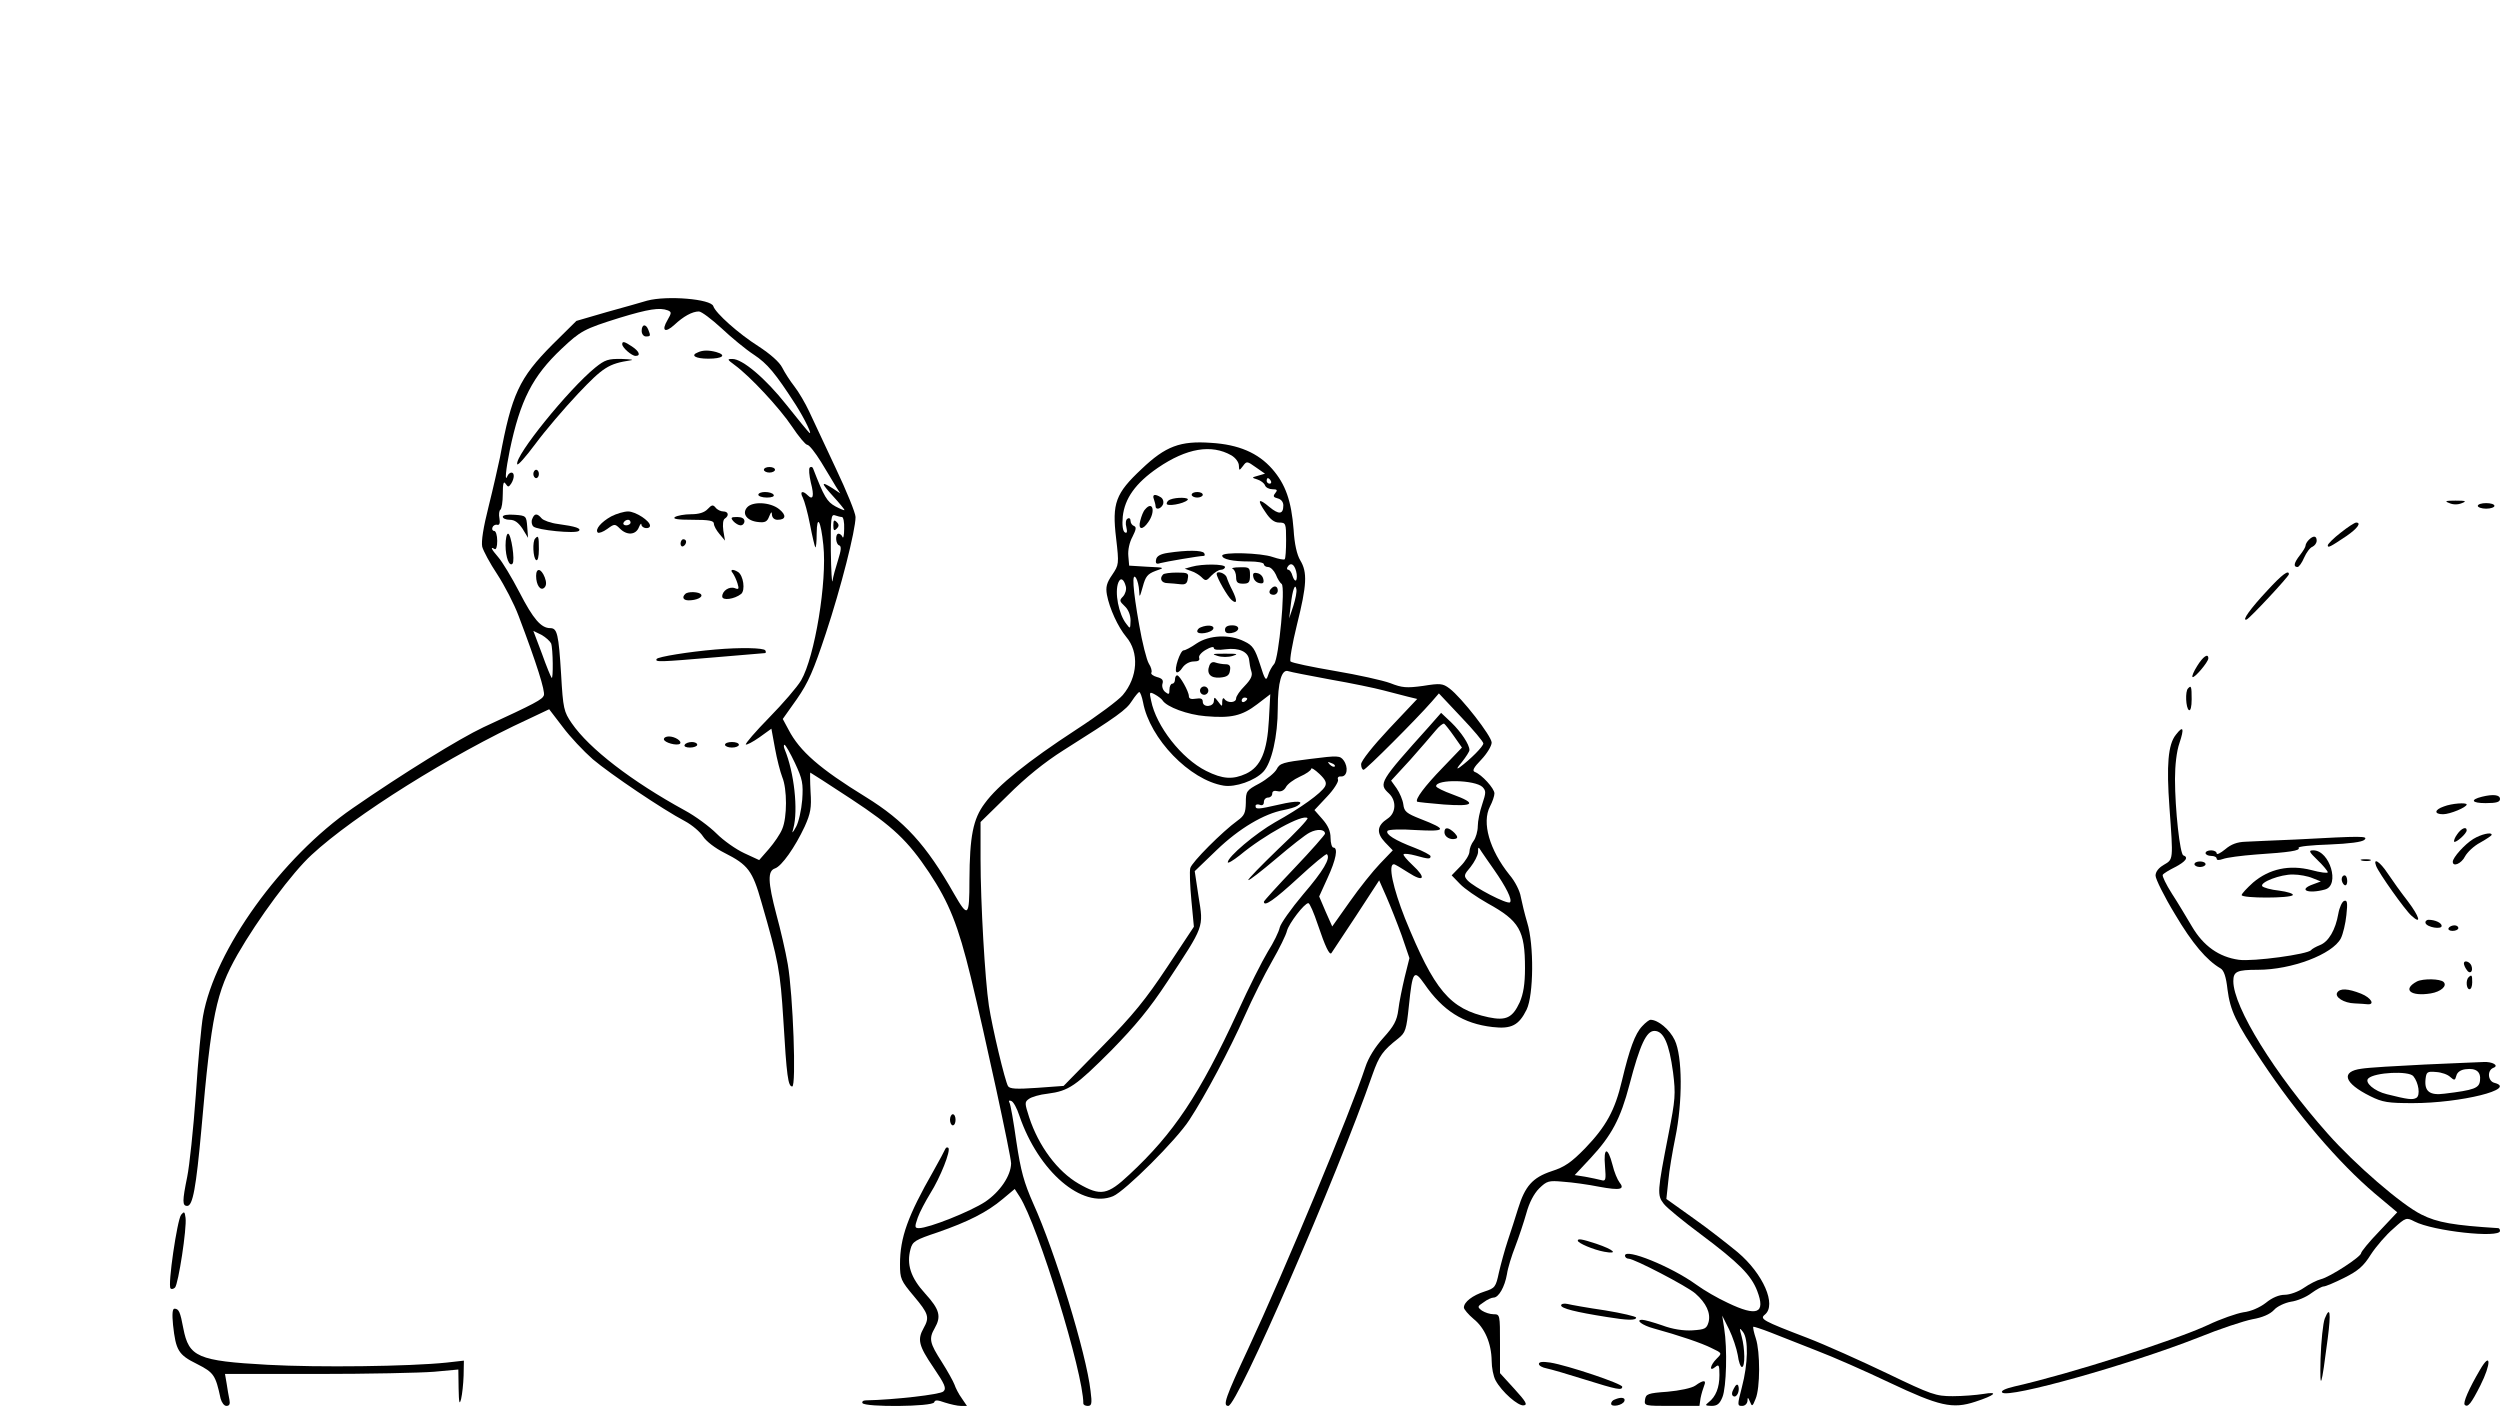 <?xml version="1.0" encoding="UTF-8" standalone="yes"?>
<svg version="1.0" xmlns="http://www.w3.org/2000/svg" width="720pt" height="405pt" viewBox="0 0 900 506" preserveAspectRatio="xMidYMid meet">
  <g transform="translate(0,506) scale(0.1,-0.1)" fill="#000000" stroke="none">
    <path d="M2330 3979 c-19 -6 -84 -24 -145 -41 l-110 -32 -87 -86 c-119 -120
-146 -178 -188 -405 -7 -33 -25 -113 -41 -177 -19 -75 -27 -126 -23 -145 4
-15 28 -60 54 -99 26 -40 61 -107 77 -150 66 -174 96 -271 91 -286 -6 -15 -27
-27 -218 -115 -85 -40 -291 -167 -470 -291 -257 -177 -497 -511 -539 -748 -6
-32 -18 -160 -26 -284 -9 -124 -23 -256 -31 -295 -18 -88 -18 -105 0 -105 20
0 32 66 51 276 36 413 53 493 130 629 74 129 197 295 267 359 152 141 503 361
779 488 l76 36 49 -64 c26 -35 75 -87 108 -116 64 -54 252 -181 332 -223 26
-14 55 -39 65 -55 11 -17 43 -42 77 -59 85 -43 101 -64 133 -177 62 -214 68
-249 79 -424 12 -203 17 -240 32 -240 15 0 3 330 -16 440 -8 47 -27 128 -41
179 -31 118 -32 157 -5 166 24 8 72 76 107 151 21 47 25 67 21 125 -2 38 -2
69 -1 69 1 0 68 -43 147 -95 152 -100 204 -150 281 -265 72 -109 104 -188 150
-377 50 -206 145 -644 145 -670 -1 -45 -40 -102 -93 -138 -53 -35 -203 -95
-239 -95 -15 0 -16 4 -4 38 7 20 28 59 45 87 36 57 75 155 65 164 -4 3 -8 2
-11 -4 -2 -5 -21 -41 -43 -80 -92 -161 -120 -239 -120 -335 0 -52 3 -59 50
-115 53 -63 57 -76 35 -115 -23 -41 -18 -63 35 -141 42 -62 48 -76 36 -87 -11
-11 -177 -30 -279 -32 -10 0 -15 -5 -12 -10 10 -15 252 -13 258 3 3 9 11 9 39
-1 19 -6 45 -12 57 -12 l22 0 -19 28 c-11 15 -22 37 -26 49 -4 11 -25 49 -46
82 -43 67 -47 83 -25 121 24 42 18 67 -34 124 -53 58 -68 106 -53 161 7 27 17
33 98 60 109 38 177 72 234 120 l43 36 18 -28 c66 -104 229 -634 229 -744 0
-5 7 -9 16 -9 14 0 16 8 10 54 -15 134 -128 502 -206 674 -34 77 -45 117 -61
223 -10 71 -21 135 -25 141 -4 6 -1 9 6 6 8 -2 21 -26 30 -54 69 -201 226
-335 337 -289 43 18 229 203 275 275 57 87 145 253 199 374 27 61 71 149 98
196 27 47 51 96 54 110 7 27 63 100 77 100 5 0 20 -35 34 -77 27 -80 42 -111
49 -103 2 3 42 63 88 133 l84 129 26 -59 c14 -32 39 -95 55 -139 l28 -82 -17
-68 c-9 -38 -20 -91 -23 -118 -5 -39 -16 -59 -54 -101 -30 -33 -54 -72 -65
-106 -51 -156 -293 -738 -421 -1012 -83 -178 -93 -207 -72 -207 32 0 391 825
519 1193 24 68 37 86 93 130 26 21 29 31 38 117 13 126 18 133 56 79 66 -96
140 -143 245 -155 68 -8 95 6 123 63 25 52 27 233 2 313 -9 30 -19 72 -23 92
-3 21 -21 57 -41 80 -72 90 -100 188 -70 246 9 17 16 38 16 47 0 18 -46 68
-70 77 -11 4 -6 15 23 45 20 21 37 49 37 61 0 23 -108 162 -152 195 -24 18
-33 19 -95 9 -59 -8 -75 -7 -118 10 -27 10 -117 30 -200 44 -82 14 -154 29
-159 34 -4 4 6 63 23 132 36 144 38 189 12 232 -12 20 -21 59 -24 111 -8 103
-29 163 -77 218 -51 58 -121 88 -220 94 -111 8 -164 -12 -250 -94 -94 -88
-107 -123 -92 -249 11 -94 10 -96 -14 -132 -20 -29 -24 -44 -19 -72 9 -49 40
-116 69 -151 48 -56 42 -146 -12 -210 -15 -18 -90 -74 -167 -124 -176 -115
-283 -201 -330 -266 -42 -56 -54 -118 -55 -276 0 -133 -5 -137 -55 -50 -101
178 -179 263 -318 349 -166 102 -238 165 -278 242 l-21 39 51 72 c41 59 60
103 104 236 54 163 107 371 107 419 0 14 -32 93 -71 175 -39 83 -82 175 -96
205 -14 30 -38 71 -53 90 -15 19 -35 50 -44 68 -10 20 -43 49 -86 77 -71 45
-154 119 -162 144 -8 26 -167 39 -238 20z m74 -35 c14 -6 14 -9 -1 -35 -23
-39 -9 -48 25 -17 32 30 64 48 88 48 9 0 45 -27 81 -60 35 -33 87 -76 116 -95
50 -33 78 -67 151 -180 34 -53 64 -117 48 -100 -6 6 -42 50 -81 99 -75 95
-159 166 -195 165 -19 0 -18 -2 9 -22 55 -40 162 -155 206 -221 24 -36 49 -66
55 -66 7 0 29 -28 50 -62 21 -35 45 -74 53 -88 l16 -25 -27 18 c-44 28 -43 20
1 -28 22 -24 41 -47 41 -50 0 -2 -15 4 -32 13 -31 17 -41 34 -81 137 -2 6 -8
7 -12 3 -4 -4 -2 -28 4 -54 13 -49 8 -65 -11 -46 -19 19 -30 14 -18 -8 6 -12
18 -55 26 -97 8 -42 17 -79 19 -82 3 -2 5 20 5 50 1 71 15 46 24 -42 14 -131
-31 -403 -80 -487 -14 -24 -66 -84 -115 -134 -49 -50 -87 -94 -84 -97 3 -2 25
9 49 26 l43 31 13 -71 c7 -39 19 -85 26 -103 18 -43 18 -145 0 -187 -7 -18
-29 -50 -48 -72 l-35 -40 -54 25 c-30 14 -74 45 -99 70 -25 25 -76 63 -115 84
-190 104 -344 222 -407 314 -28 41 -31 52 -38 175 -9 146 -14 167 -39 167 -33
0 -61 32 -111 129 -28 54 -62 110 -76 126 -26 30 -30 40 -14 30 6 -4 10 8 10
29 0 20 -5 36 -11 36 -6 0 -9 6 -6 13 2 6 10 11 17 9 8 -2 11 6 8 23 -3 14 -1
28 3 31 5 3 9 29 9 57 0 38 3 48 10 37 9 -13 11 -13 20 0 12 19 13 40 1 40 -5
0 -12 -6 -14 -12 -11 -27 -6 23 8 92 38 181 82 267 187 366 68 64 80 71 208
111 105 32 145 38 174 27z m2029 -522 c15 -9 27 -25 27 -37 1 -19 1 -19 15 -1
13 18 15 17 46 -5 l33 -23 -24 -7 c-25 -7 -25 -7 -3 -14 12 -4 24 -13 27 -21
3 -8 15 -14 27 -14 17 0 19 -3 10 -14 -9 -11 -7 -15 9 -19 12 -3 20 -13 20
-25 0 -33 -16 -34 -50 -6 -40 34 -46 27 -14 -19 17 -26 32 -37 49 -37 24 0 25
-3 25 -63 0 -35 -2 -66 -5 -69 -3 -3 -22 1 -43 8 -42 15 -182 19 -182 5 0 -13
37 -21 98 -21 28 0 52 -4 52 -10 0 -5 7 -10 15 -10 9 0 21 -12 28 -27 6 -16
16 -31 21 -34 14 -11 -10 -268 -27 -288 -8 -9 -18 -27 -22 -41 -7 -22 -11 -18
-29 40 -18 55 -26 68 -56 82 -53 27 -127 23 -172 -7 -20 -14 -41 -25 -47 -25
-12 0 -35 -69 -26 -78 4 -4 14 3 22 16 9 13 26 22 40 22 17 0 23 4 20 13 -3 7
8 20 24 29 17 10 29 13 29 6 0 -6 15 -8 43 -4 48 6 81 -9 84 -39 1 -11 4 -29
8 -41 5 -15 -2 -29 -24 -52 -17 -17 -31 -37 -31 -45 0 -16 -31 -18 -42 -2 -4
6 -8 1 -8 -9 0 -20 0 -20 -15 0 -13 17 -14 17 -15 2 0 -22 -40 -25 -40 -3 0
11 -7 14 -25 11 -17 -3 -25 0 -25 9 0 17 -33 75 -42 75 -5 0 -8 -7 -8 -15 0
-8 -4 -15 -10 -15 -5 0 -10 -10 -10 -21 0 -18 -2 -19 -15 -9 -9 7 -13 21 -10
30 4 13 -1 19 -20 24 -14 4 -23 11 -20 16 3 5 -1 20 -9 32 -8 13 -24 76 -35
140 -23 129 -27 193 -11 168 5 -8 10 -28 11 -45 1 -27 2 -25 13 14 10 37 17
46 46 57 35 12 35 12 -30 15 l-65 4 -3 35 c-2 21 4 49 15 69 13 26 15 35 5 39
-6 2 -12 10 -12 18 0 9 -5 12 -11 8 -6 -3 -8 -17 -4 -31 4 -17 2 -23 -6 -18
-7 5 -10 26 -7 57 7 65 46 120 126 175 104 71 193 86 265 45z m142 -92 c3 -5
1 -10 -4 -10 -6 0 -11 5 -11 10 0 6 2 10 4 10 3 0 8 -4 11 -10z m-1544 -130
c5 0 9 -19 8 -42 0 -24 -3 -37 -6 -30 -2 6 -9 12 -14 12 -13 0 -11 -38 2 -42
9 -3 7 -18 -4 -53 -9 -28 -18 -61 -20 -75 -2 -14 -5 35 -6 109 -1 118 1 132
15 127 9 -3 20 -6 25 -6z m1635 -195 c4 -14 3 -29 0 -33 -4 -3 -9 4 -13 16 -3
12 -10 22 -15 22 -5 0 -6 5 -3 10 11 18 24 11 31 -15z m-613 -55 c3 -11 -2
-27 -10 -36 -14 -14 -13 -17 6 -35 13 -12 21 -32 21 -52 -1 -30 -1 -31 -15
-12 -28 35 -43 114 -29 149 8 20 20 13 27 -14z m603 -70 l-15 -45 6 50 c6 54
16 79 20 55 2 -8 -3 -35 -11 -60z m-2672 -135 c7 -19 8 -131 2 -124 -3 3 -19
42 -35 87 l-31 82 29 -14 c16 -9 31 -23 35 -31z m2805 -130 c75 -13 161 -31
191 -39 30 -8 70 -18 89 -23 l33 -8 -101 -107 c-59 -63 -101 -116 -101 -128 0
-11 4 -20 9 -20 8 0 190 182 245 245 l26 30 80 -85 c44 -46 80 -89 80 -95 0
-11 -46 -57 -85 -86 -13 -9 -11 -3 8 19 15 19 27 38 27 43 0 20 -30 65 -65 99
l-37 35 -44 -50 c-178 -198 -182 -205 -144 -240 28 -26 26 -71 -5 -91 -38 -25
-41 -51 -9 -85 l28 -29 -46 -48 c-25 -26 -74 -87 -109 -137 l-63 -89 -24 54
-23 54 30 66 c31 67 39 110 21 110 -5 0 -10 16 -10 35 0 24 -9 44 -29 67 l-29
33 45 48 c25 26 42 54 40 61 -3 8 1 13 11 12 22 -1 27 33 9 58 -13 17 -19 18
-121 5 -97 -12 -109 -15 -120 -37 -7 -13 -35 -36 -62 -51 -47 -25 -49 -28 -49
-70 -1 -36 -5 -46 -30 -64 -54 -39 -165 -150 -170 -171 -3 -12 -1 -64 4 -116
l9 -95 -96 -145 c-77 -116 -122 -172 -234 -286 l-139 -142 -96 -7 c-74 -5 -97
-4 -104 6 -11 18 -57 211 -69 290 -14 93 -30 370 -30 527 l0 134 98 96 c64 64
132 119 200 162 195 123 227 146 247 178 11 17 23 31 26 32 4 0 10 -17 14 -37
24 -131 168 -280 290 -300 42 -7 113 18 143 50 30 32 52 128 52 229 0 93 14
142 38 133 8 -3 76 -16 151 -30z m-604 -75 c15 -24 91 -52 155 -57 92 -8 131
1 186 43 l47 36 -5 -93 c-6 -113 -29 -168 -82 -193 -48 -22 -84 -20 -144 10
-88 44 -180 161 -198 253 -7 31 -6 33 14 22 11 -6 24 -16 27 -21z m305 6 c0
-3 -4 -8 -10 -11 -5 -3 -10 -1 -10 4 0 6 5 11 10 11 6 0 10 -2 10 -4z m745
-136 l28 -40 -70 -73 c-64 -66 -100 -114 -91 -122 2 -1 45 -6 96 -10 110 -8
120 4 32 36 -33 12 -60 25 -60 30 0 26 140 23 167 -3 13 -14 13 -20 -1 -62 -9
-26 -16 -61 -16 -79 0 -18 -7 -42 -15 -53 -8 -10 -15 -28 -15 -39 0 -10 -14
-34 -32 -52 l-32 -33 30 -31 c16 -17 61 -48 100 -70 114 -63 134 -97 134 -233
0 -58 -6 -93 -19 -123 -26 -56 -49 -67 -112 -54 -140 30 -195 96 -301 356 -43
109 -62 195 -40 195 4 0 27 -14 52 -30 57 -37 66 -20 15 27 -20 19 -35 36 -32
39 3 3 22 1 44 -5 46 -13 53 -13 53 -2 0 4 -26 18 -57 30 -71 27 -106 49 -98
61 3 5 47 7 103 3 110 -6 114 2 16 40 -51 20 -59 27 -62 52 -2 16 -13 42 -24
58 l-20 28 69 75 c37 42 78 89 91 105 13 16 27 27 31 25 4 -3 20 -23 36 -46z
m-2373 -96 c27 -58 30 -73 26 -132 -3 -37 -13 -81 -22 -97 -14 -25 -16 -26
-10 -6 18 66 3 202 -31 284 -4 9 -4 17 -1 17 4 0 21 -30 38 -66z m1943 -12
c-3 -3 -11 0 -18 7 -9 10 -8 11 6 5 10 -3 15 -9 12 -12z m-35 -72 c-13 -24
-88 -78 -180 -129 -70 -40 -170 -124 -170 -144 0 -5 19 6 43 25 89 74 228 150
244 134 4 -3 -44 -54 -106 -112 -61 -59 -110 -109 -107 -111 2 -3 47 32 99 76
53 45 107 88 122 95 27 14 55 12 55 -4 0 -4 -49 -60 -110 -124 -60 -63 -110
-118 -110 -121 0 -20 38 7 124 86 54 50 100 88 103 85 14 -14 -13 -60 -86
-145 -43 -51 -81 -105 -84 -119 -3 -15 -22 -54 -43 -87 -20 -33 -69 -130 -108
-216 -139 -301 -231 -438 -390 -586 -79 -74 -103 -79 -183 -33 -76 44 -144
135 -178 239 -16 50 -17 55 -1 66 9 7 39 16 68 19 76 10 100 27 228 155 87 89
138 150 203 249 133 202 130 193 112 304 l-14 93 79 76 c81 78 171 131 241
144 19 4 42 10 49 15 29 18 0 20 -64 5 -79 -18 -86 -18 -86 -5 0 5 7 7 15 4 9
-4 15 0 15 10 0 9 7 16 15 16 8 0 15 6 15 14 0 9 7 12 19 9 12 -3 23 2 30 14
5 11 28 28 50 38 23 10 41 23 41 28 0 6 13 -2 30 -18 22 -21 27 -32 20 -45z
m608 -299 c44 -63 67 -109 58 -118 -9 -9 -130 54 -153 79 -14 16 -13 20 11 48
14 18 26 41 27 53 0 21 1 21 12 3 7 -10 27 -40 45 -65z"/>
    <path d="M2310 3870 c0 -11 7 -20 15 -20 17 0 18 2 9 24 -9 23 -24 20 -24 -4z"/>
    <path d="M2240 3822 c0 -12 34 -42 48 -42 20 0 13 17 -13 34 -27 18 -35 20
-35 8z"/>
    <path d="M2513 3793 c-29 -11 -10 -23 37 -23 52 0 67 13 28 24 -26 7 -48 7
-65 -1z"/>
    <path d="M2143 3738 c-96 -78 -291 -319 -281 -348 2 -6 31 27 66 74 34 46 103
127 153 180 90 95 110 108 189 120 14 2 0 4 -31 5 -50 1 -61 -3 -96 -31z"/>
    <path d="M2750 3370 c0 -5 9 -10 20 -10 11 0 20 5 20 10 0 6 -9 10 -20 10 -11
0 -20 -4 -20 -10z"/>
    <path d="M1920 3355 c0 -8 5 -15 10 -15 6 0 10 7 10 15 0 8 -4 15 -10 15 -5 0
-10 -7 -10 -15z"/>
    <path d="M2730 3280 c0 -5 14 -10 31 -10 17 0 28 4 24 10 -3 6 -17 10 -31 10
-13 0 -24 -4 -24 -10z"/>
    <path d="M2548 3229 c-12 -13 -32 -19 -60 -19 -24 0 -50 -5 -58 -10 -10 -7 9
-10 63 -10 59 0 77 -3 77 -14 0 -8 9 -24 20 -37 l20 -24 -6 36 c-3 22 -1 39 5
43 17 11 13 26 -5 26 -9 0 -22 6 -28 14 -9 11 -14 10 -28 -5z"/>
    <path d="M2689 3234 c-19 -23 1 -48 40 -52 25 -3 33 1 40 20 7 17 10 19 10 6
1 -11 9 -18 20 -18 31 0 33 17 5 39 -32 25 -96 28 -115 5z"/>
    <path d="M2200 3202 c-36 -20 -59 -47 -48 -58 4 -3 19 2 34 13 26 19 28 19 46
1 25 -25 57 -23 68 5 5 12 9 16 9 10 1 -15 31 -18 31 -4 0 17 -52 51 -79 51
-14 0 -42 -8 -61 -18z m70 -22 c0 -5 -7 -10 -16 -10 -8 0 -12 5 -9 10 3 6 10
10 16 10 5 0 9 -4 9 -10z"/>
    <path d="M1810 3201 c0 -6 11 -11 25 -11 18 0 31 -10 46 -32 l20 -33 -3 40
c-3 39 -4 40 -45 43 -26 2 -43 -1 -43 -7z"/>
    <path d="M1916 3193 c-4 -9 -2 -21 4 -27 13 -13 152 -27 164 -16 9 9 -10 16
-76 25 -25 3 -52 13 -58 20 -16 19 -26 19 -34 -2z"/>
    <path d="M2640 3185 c7 -8 19 -15 26 -15 8 0 14 7 14 15 0 10 -10 15 -26 15
-22 0 -25 -2 -14 -15z"/>
    <path d="M1820 3098 c0 -44 14 -78 25 -66 10 10 -5 108 -16 108 -5 0 -9 -19
-9 -42z"/>
    <path d="M1927 3123 c-11 -10 -8 -71 3 -78 6 -4 10 12 10 39 0 47 -2 51 -13
39z"/>
    <path d="M2450 3104 c0 -8 5 -12 10 -9 6 3 10 10 10 16 0 5 -4 9 -10 9 -5 0
-10 -7 -10 -16z"/>
    <path d="M1930 2988 c0 -33 16 -56 30 -42 7 7 8 19 1 37 -13 33 -31 35 -31 5z"/>
    <path d="M2638 2998 c5 -7 13 -24 17 -37 6 -20 5 -23 -10 -17 -20 7 -45 -10
-45 -30 0 -16 44 -10 68 9 16 13 8 67 -11 79 -19 12 -31 9 -19 -4z"/>
    <path d="M2467 2923 c-13 -12 -7 -23 12 -23 28 0 52 11 45 21 -6 10 -48 12
-57 2z"/>
    <path d="M2575 2723 c-94 -8 -206 -26 -211 -34 -7 -12 10 -11 211 6 94 8 174
15 178 15 5 0 5 5 2 10 -6 9 -89 11 -180 3z"/>
    <path d="M2390 2400 c0 -12 48 -25 58 -16 8 9 -18 26 -40 26 -10 0 -18 -4 -18
-10z"/>
    <path d="M2465 2380 c-4 -6 5 -10 19 -10 14 0 26 5 26 10 0 6 -9 10 -19 10
-11 0 -23 -4 -26 -10z"/>
    <path d="M2610 2380 c0 -5 11 -10 25 -10 14 0 25 5 25 10 0 6 -11 10 -25 10
-14 0 -25 -4 -25 -10z"/>
    <path d="M4290 3280 c0 -5 9 -10 20 -10 11 0 20 5 20 10 0 6 -9 10 -20 10 -11
0 -20 -4 -20 -10z"/>
    <path d="M4154 3264 c3 -9 6 -20 6 -25 0 -15 20 -10 27 7 3 9 0 20 -8 25 -21
13 -32 11 -25 -7z"/>
    <path d="M4213 3263 c-7 -2 -13 -9 -13 -15 0 -11 60 -1 75 13 10 10 -40 11
-62 2z"/>
    <path d="M4122 3227 c-6 -6 -13 -24 -17 -40 -9 -33 8 -36 29 -5 27 38 16 79
-12 45z"/>
    <path d="M4205 3071 c-28 -4 -41 -12 -43 -24 -3 -14 1 -18 15 -13 18 5 141 26
156 26 5 0 5 5 2 10 -7 11 -64 11 -130 1z"/>
    <path d="M4290 3021 l-25 -7 22 -8 c13 -4 30 -14 39 -23 14 -14 17 -14 35 6
11 11 26 21 34 21 8 0 15 5 15 10 0 11 -82 12 -120 1z"/>
    <path d="M4438 3013 c6 -2 12 -16 12 -29 0 -19 5 -24 25 -24 21 0 25 5 25 30
0 28 -2 30 -37 29 -21 0 -32 -3 -25 -6z"/>
    <path d="M4187 2993 c-14 -14 -6 -31 16 -31 12 -1 33 -2 46 -4 18 -2 25 2 27
20 4 20 0 22 -39 22 -24 0 -47 -3 -50 -7z"/>
    <path d="M4380 2995 c0 -13 40 -83 54 -94 20 -17 21 -2 2 36 -8 15 -17 36 -20
46 -5 15 -36 25 -36 12z"/>
    <path d="M4512 2984 c2 -11 11 -20 22 -22 13 -3 17 1 14 14 -2 11 -11 20 -22
22 -13 3 -17 -1 -14 -14z"/>
    <path d="M4577 2943 c-12 -11 -8 -23 8 -23 8 0 15 7 15 15 0 16 -12 20 -23 8z"/>
    <path d="M4323 2803 c-7 -2 -13 -9 -13 -14 0 -15 53 -6 58 9 4 12 -21 15 -45
5z"/>
    <path d="M4410 2794 c0 -10 7 -14 22 -12 32 5 35 28 4 28 -17 0 -26 -5 -26
-16z"/>
    <path d="M4383 2700 c15 -5 39 -5 55 0 22 7 17 8 -28 8 -45 0 -50 -1 -27 -8z"/>
    <path d="M4354 2666 c-12 -30 4 -47 38 -44 25 2 34 8 36 26 3 16 -2 22 -16 22
-11 0 -27 3 -36 6 -10 4 -18 0 -22 -10z"/>
    <path d="M4320 2575 c0 -8 7 -15 15 -15 8 0 15 7 15 15 0 8 -7 15 -15 15 -8 0
-15 -7 -15 -15z"/>
    <path d="M3000 3170 c0 -19 3 -21 12 -12 9 9 9 15 0 24 -9 9 -12 7 -12 -12z"/>
    <path d="M5200 2065 c0 -17 22 -29 41 -23 8 3 6 9 -5 21 -22 21 -36 22 -36 2z"/>
    <path d="M8818 3250 c13 -6 31 -6 45 0 18 7 14 9 -23 9 -37 0 -41 -2 -22 -9z"/>
    <path d="M8920 3240 c0 -5 14 -10 30 -10 17 0 30 5 30 10 0 6 -13 10 -30 10
-16 0 -30 -4 -30 -10z"/>
    <path d="M8427 3144 c-26 -20 -47 -41 -47 -46 0 -10 7 -7 68 34 39 27 54 48
34 48 -5 0 -30 -16 -55 -36z"/>
    <path d="M8312 3118 c-7 -7 -12 -16 -12 -21 0 -5 -9 -20 -20 -34 -22 -28 -25
-43 -9 -43 5 0 16 15 24 34 8 18 21 36 30 39 8 4 15 13 15 22 0 18 -12 19 -28
3z"/>
    <path d="M8162 2935 c-60 -64 -94 -111 -74 -104 12 5 152 155 152 163 0 17
-24 0 -78 -59z"/>
    <path d="M7910 2664 c-12 -19 -20 -37 -17 -40 6 -6 57 54 57 67 0 20 -19 7
-40 -27z"/>
    <path d="M7877 2583 c-11 -10 -8 -71 3 -78 6 -4 10 12 10 39 0 47 -2 51 -13
39z"/>
    <path d="M7833 2416 c-28 -35 -34 -109 -23 -261 14 -192 14 -187 -20 -207 -19
-11 -30 -25 -30 -39 0 -12 31 -75 70 -139 62 -105 114 -166 164 -195 12 -7 20
-30 25 -76 10 -76 29 -117 124 -259 125 -188 276 -365 407 -476 l80 -67 -65
-69 c-36 -37 -65 -73 -65 -78 0 -13 -112 -86 -145 -94 -13 -3 -41 -17 -61 -31
-20 -14 -51 -25 -69 -25 -20 0 -45 -10 -68 -29 -22 -17 -54 -31 -81 -34 -24
-4 -82 -24 -128 -46 -116 -54 -493 -175 -696 -221 -34 -8 -50 -16 -44 -22 22
-22 457 100 706 198 76 31 164 60 195 66 35 6 63 18 77 33 11 13 39 26 61 30
23 3 56 17 74 31 18 13 38 24 44 24 7 0 40 14 74 31 50 25 70 42 96 84 19 29
55 71 81 93 45 41 47 41 76 26 67 -35 308 -61 308 -34 0 6 -3 10 -7 10 -159
10 -219 20 -276 49 -71 35 -239 180 -338 292 -190 214 -339 455 -339 548 0 35
13 41 88 41 123 0 269 56 299 113 8 16 17 54 20 84 5 45 3 55 -8 51 -7 -2 -17
-23 -21 -46 -10 -58 -35 -101 -66 -113 -15 -6 -29 -14 -32 -18 -10 -15 -209
-42 -260 -35 -72 10 -128 50 -169 120 -19 32 -51 86 -72 118 -21 33 -36 64
-33 68 3 5 23 17 45 28 38 20 49 35 29 42 -12 4 -30 165 -30 275 0 49 6 101
16 129 18 54 14 65 -13 30z"/>
    <path d="M8935 2193 c-44 -11 -37 -23 13 -23 40 0 52 4 52 15 0 15 -24 18 -65
8z"/>
    <path d="M8798 2158 c-35 -12 -36 -28 -3 -28 25 0 85 25 85 35 0 8 -54 4 -82
-7z"/>
    <path d="M8846 2058 c-9 -12 -13 -24 -11 -27 6 -5 45 29 45 41 0 15 -19 8 -34
-14z"/>
    <path d="M8904 2041 c-31 -19 -74 -67 -74 -82 0 -20 31 -7 44 19 8 15 32 38
55 50 23 13 41 25 41 28 0 11 -38 2 -66 -15z"/>
    <path d="M8265 2039 c-77 -3 -159 -7 -182 -8 -29 -1 -51 -9 -72 -27 -17 -14
-31 -21 -31 -15 0 6 -9 11 -20 11 -11 0 -20 -4 -20 -10 0 -5 9 -10 20 -10 11
0 20 -4 20 -10 0 -6 9 -6 23 -1 13 5 66 12 118 16 122 8 161 14 154 24 -3 5
47 10 110 12 73 3 119 9 127 17 14 14 -5 14 -247 1z"/>
    <path d="M8343 1965 c21 -20 37 -40 37 -44 0 -4 -26 -1 -59 8 -79 20 -151 5
-210 -45 -22 -20 -41 -40 -41 -45 0 -12 177 -12 184 0 3 5 -19 12 -49 16 -30
3 -57 11 -61 16 -9 14 66 43 111 42 22 0 54 -6 70 -13 l30 -12 -27 -10 c-57
-20 -20 -36 42 -19 55 15 17 141 -42 141 -18 0 -16 -5 15 -35z"/>
    <path d="M8503 1963 c9 -2 23 -2 30 0 6 3 -1 5 -18 5 -16 0 -22 -2 -12 -5z"/>
    <path d="M7900 1950 c0 -5 9 -10 20 -10 11 0 20 5 20 10 0 6 -9 10 -20 10 -11
0 -20 -4 -20 -10z"/>
    <path d="M8554 1944 c9 -25 105 -160 127 -179 38 -35 30 -5 -13 52 -25 32 -57
77 -73 101 -27 41 -53 58 -41 26z"/>
    <path d="M8430 1896 c0 -8 5 -18 10 -21 6 -3 10 3 10 14 0 12 -4 21 -10 21 -5
0 -10 -6 -10 -14z"/>
    <path d="M8732 1738 c5 -15 58 -24 58 -10 0 11 -24 22 -47 22 -8 0 -13 -6 -11
-12z"/>
    <path d="M8815 1720 c-3 -5 3 -10 14 -10 12 0 21 5 21 10 0 6 -6 10 -14 10 -8
0 -18 -4 -21 -10z"/>
    <path d="M8870 1593 c0 -5 4 -15 10 -23 11 -18 25 -7 17 15 -6 15 -27 21 -27
8z"/>
    <path d="M8887 1543 c-11 -10 -8 -43 3 -43 6 0 10 11 10 25 0 26 -2 29 -13 18z"/>
    <path d="M8701 1528 c-54 -29 -23 -55 50 -43 36 6 60 27 46 41 -12 12 -74 13
-96 2z"/>
    <path d="M8414 1488 c-10 -16 24 -38 63 -39 18 -1 38 -2 45 -3 29 -3 15 23
-22 38 -48 19 -76 20 -86 4z"/>
    <path d="M5912 1367 c-26 -27 -46 -83 -73 -196 -25 -107 -57 -165 -133 -244
-49 -50 -73 -67 -120 -82 -69 -23 -96 -54 -121 -135 -9 -30 -26 -82 -37 -115
-11 -33 -25 -85 -32 -115 -11 -52 -14 -56 -51 -68 -44 -14 -75 -38 -75 -58 0
-6 16 -25 35 -41 40 -32 64 -87 65 -151 0 -24 6 -55 14 -70 22 -41 82 -94 102
-90 14 2 7 14 -34 59 l-52 57 0 106 c0 104 0 106 -23 106 -13 0 -31 6 -42 13
-17 13 -17 15 6 30 13 10 29 17 36 17 18 0 40 38 48 84 3 22 17 67 30 100 13
34 31 88 40 120 10 37 27 70 46 89 28 27 34 29 87 24 31 -2 89 -10 129 -18 76
-14 94 -10 73 16 -7 9 -19 37 -25 63 -17 66 -33 64 -27 -4 4 -51 3 -56 -14
-51 -11 3 -36 8 -57 12 l-38 6 58 62 c75 81 107 141 139 263 38 145 61 194 90
194 33 0 53 -45 67 -149 10 -79 8 -98 -16 -221 -41 -210 -42 -221 -17 -253 12
-15 72 -64 134 -110 136 -102 180 -146 202 -203 31 -81 0 -94 -106 -43 -35 16
-87 46 -114 66 -90 65 -256 132 -256 104 0 -6 6 -11 13 -11 20 0 210 -99 240
-125 40 -35 56 -71 48 -103 -7 -24 -13 -27 -58 -30 -32 -2 -72 4 -109 18 -32
11 -64 20 -72 20 -26 0 0 -20 41 -31 91 -25 174 -53 209 -71 38 -18 38 -18 18
-38 -24 -24 -28 -49 -5 -30 13 11 15 7 15 -29 0 -45 -13 -78 -39 -98 -14 -11
-12 -12 10 -13 21 0 30 7 40 32 14 35 18 174 6 248 l-7 45 25 -50 c13 -27 27
-69 31 -92 3 -24 10 -43 15 -43 12 0 11 66 -1 110 -9 32 -8 33 5 16 20 -27 18
-114 -4 -198 -17 -66 -17 -68 1 -68 10 0 18 8 19 18 0 14 2 14 9 -3 7 -18 9
-18 20 10 17 39 17 170 1 218 -7 21 -11 40 -9 42 1 1 30 -8 63 -21 33 -13 107
-42 165 -65 58 -22 176 -74 262 -115 180 -85 227 -96 309 -69 71 23 87 38 29
28 -25 -4 -74 -8 -110 -8 -61 0 -76 5 -236 82 -94 45 -223 103 -288 128 -162
62 -172 68 -152 84 42 35 -6 146 -98 224 -34 28 -105 84 -159 122 l-98 70 7
65 c3 36 15 106 25 155 27 130 26 294 -2 352 -18 38 -60 73 -87 73 -5 0 -18
-10 -30 -23z"/>
    <path d="M8730 1229 c-102 -5 -204 -11 -228 -15 -77 -10 -64 -52 31 -99 44
-22 64 -25 153 -25 173 0 378 51 294 73 -24 6 -27 45 -4 54 22 8 -3 23 -36 21
-14 0 -108 -5 -210 -9z m198 -58 c-3 -27 -20 -34 -128 -47 -53 -7 -73 8 -68
53 3 25 6 28 38 25 19 -1 42 -9 51 -18 15 -13 17 -13 22 5 3 12 15 21 33 23
38 5 56 -9 52 -41z m-240 16 c19 -23 26 -69 11 -78 -14 -8 -30 -6 -106 13 -46
11 -82 43 -67 57 23 22 146 28 162 8z"/>
    <path d="M3420 1030 c0 -11 5 -20 10 -20 6 0 10 9 10 20 0 11 -4 20 -10 20 -5
0 -10 -9 -10 -20z"/>
    <path d="M652 688 c-14 -18 -49 -255 -38 -265 3 -4 11 -2 16 3 12 12 43 214
38 251 -3 23 -5 24 -16 11z"/>
    <path d="M5680 595 c0 -9 57 -33 95 -40 53 -10 36 7 -29 29 -52 17 -66 19 -66
11z"/>
    <path d="M5620 362 c0 -11 51 -24 165 -42 73 -12 105 -13 105 -2 0 4 -51 16
-112 26 -62 9 -123 20 -135 23 -13 3 -23 0 -23 -5z"/>
    <path d="M623 291 c10 -91 19 -107 86 -140 61 -31 67 -40 85 -124 4 -15 13
-27 21 -27 11 0 14 7 11 22 -3 13 -7 39 -10 58 l-6 35 332 0 c183 0 372 4 421
8 l87 8 1 -68 c1 -52 3 -61 9 -38 4 17 8 54 9 84 l1 54 -62 -7 c-134 -14 -462
-18 -644 -8 -253 14 -284 28 -304 131 -11 59 -16 71 -32 71 -7 0 -9 -19 -5
-59z"/>
    <path d="M8369 314 c-6 -16 -13 -81 -15 -144 -3 -124 3 -106 26 74 12 94 8
117 -11 70z"/>
    <path d="M8928 130 c-40 -68 -62 -119 -55 -126 11 -11 23 4 56 69 40 79 39
126 -1 57z"/>
    <path d="M5540 151 c0 -6 12 -13 28 -16 15 -3 77 -21 137 -40 118 -37 135 -40
135 -26 0 11 -197 77 -259 87 -27 4 -41 3 -41 -5z"/>
    <path d="M6103 73 c-13 -9 -56 -18 -100 -22 -71 -5 -78 -8 -81 -29 -3 -22 -1
-22 96 -22 l100 0 4 28 c3 15 9 35 13 45 9 21 -3 21 -32 0z"/>
    <path d="M6242 63 c-8 -14 -9 -24 -2 -28 12 -7 24 18 18 37 -3 8 -9 5 -16 -9z"/>
    <path d="M5813 23 c-7 -2 -13 -9 -13 -15 0 -14 43 -6 48 10 4 12 -12 15 -35 5z"/>
  </g>
</svg>